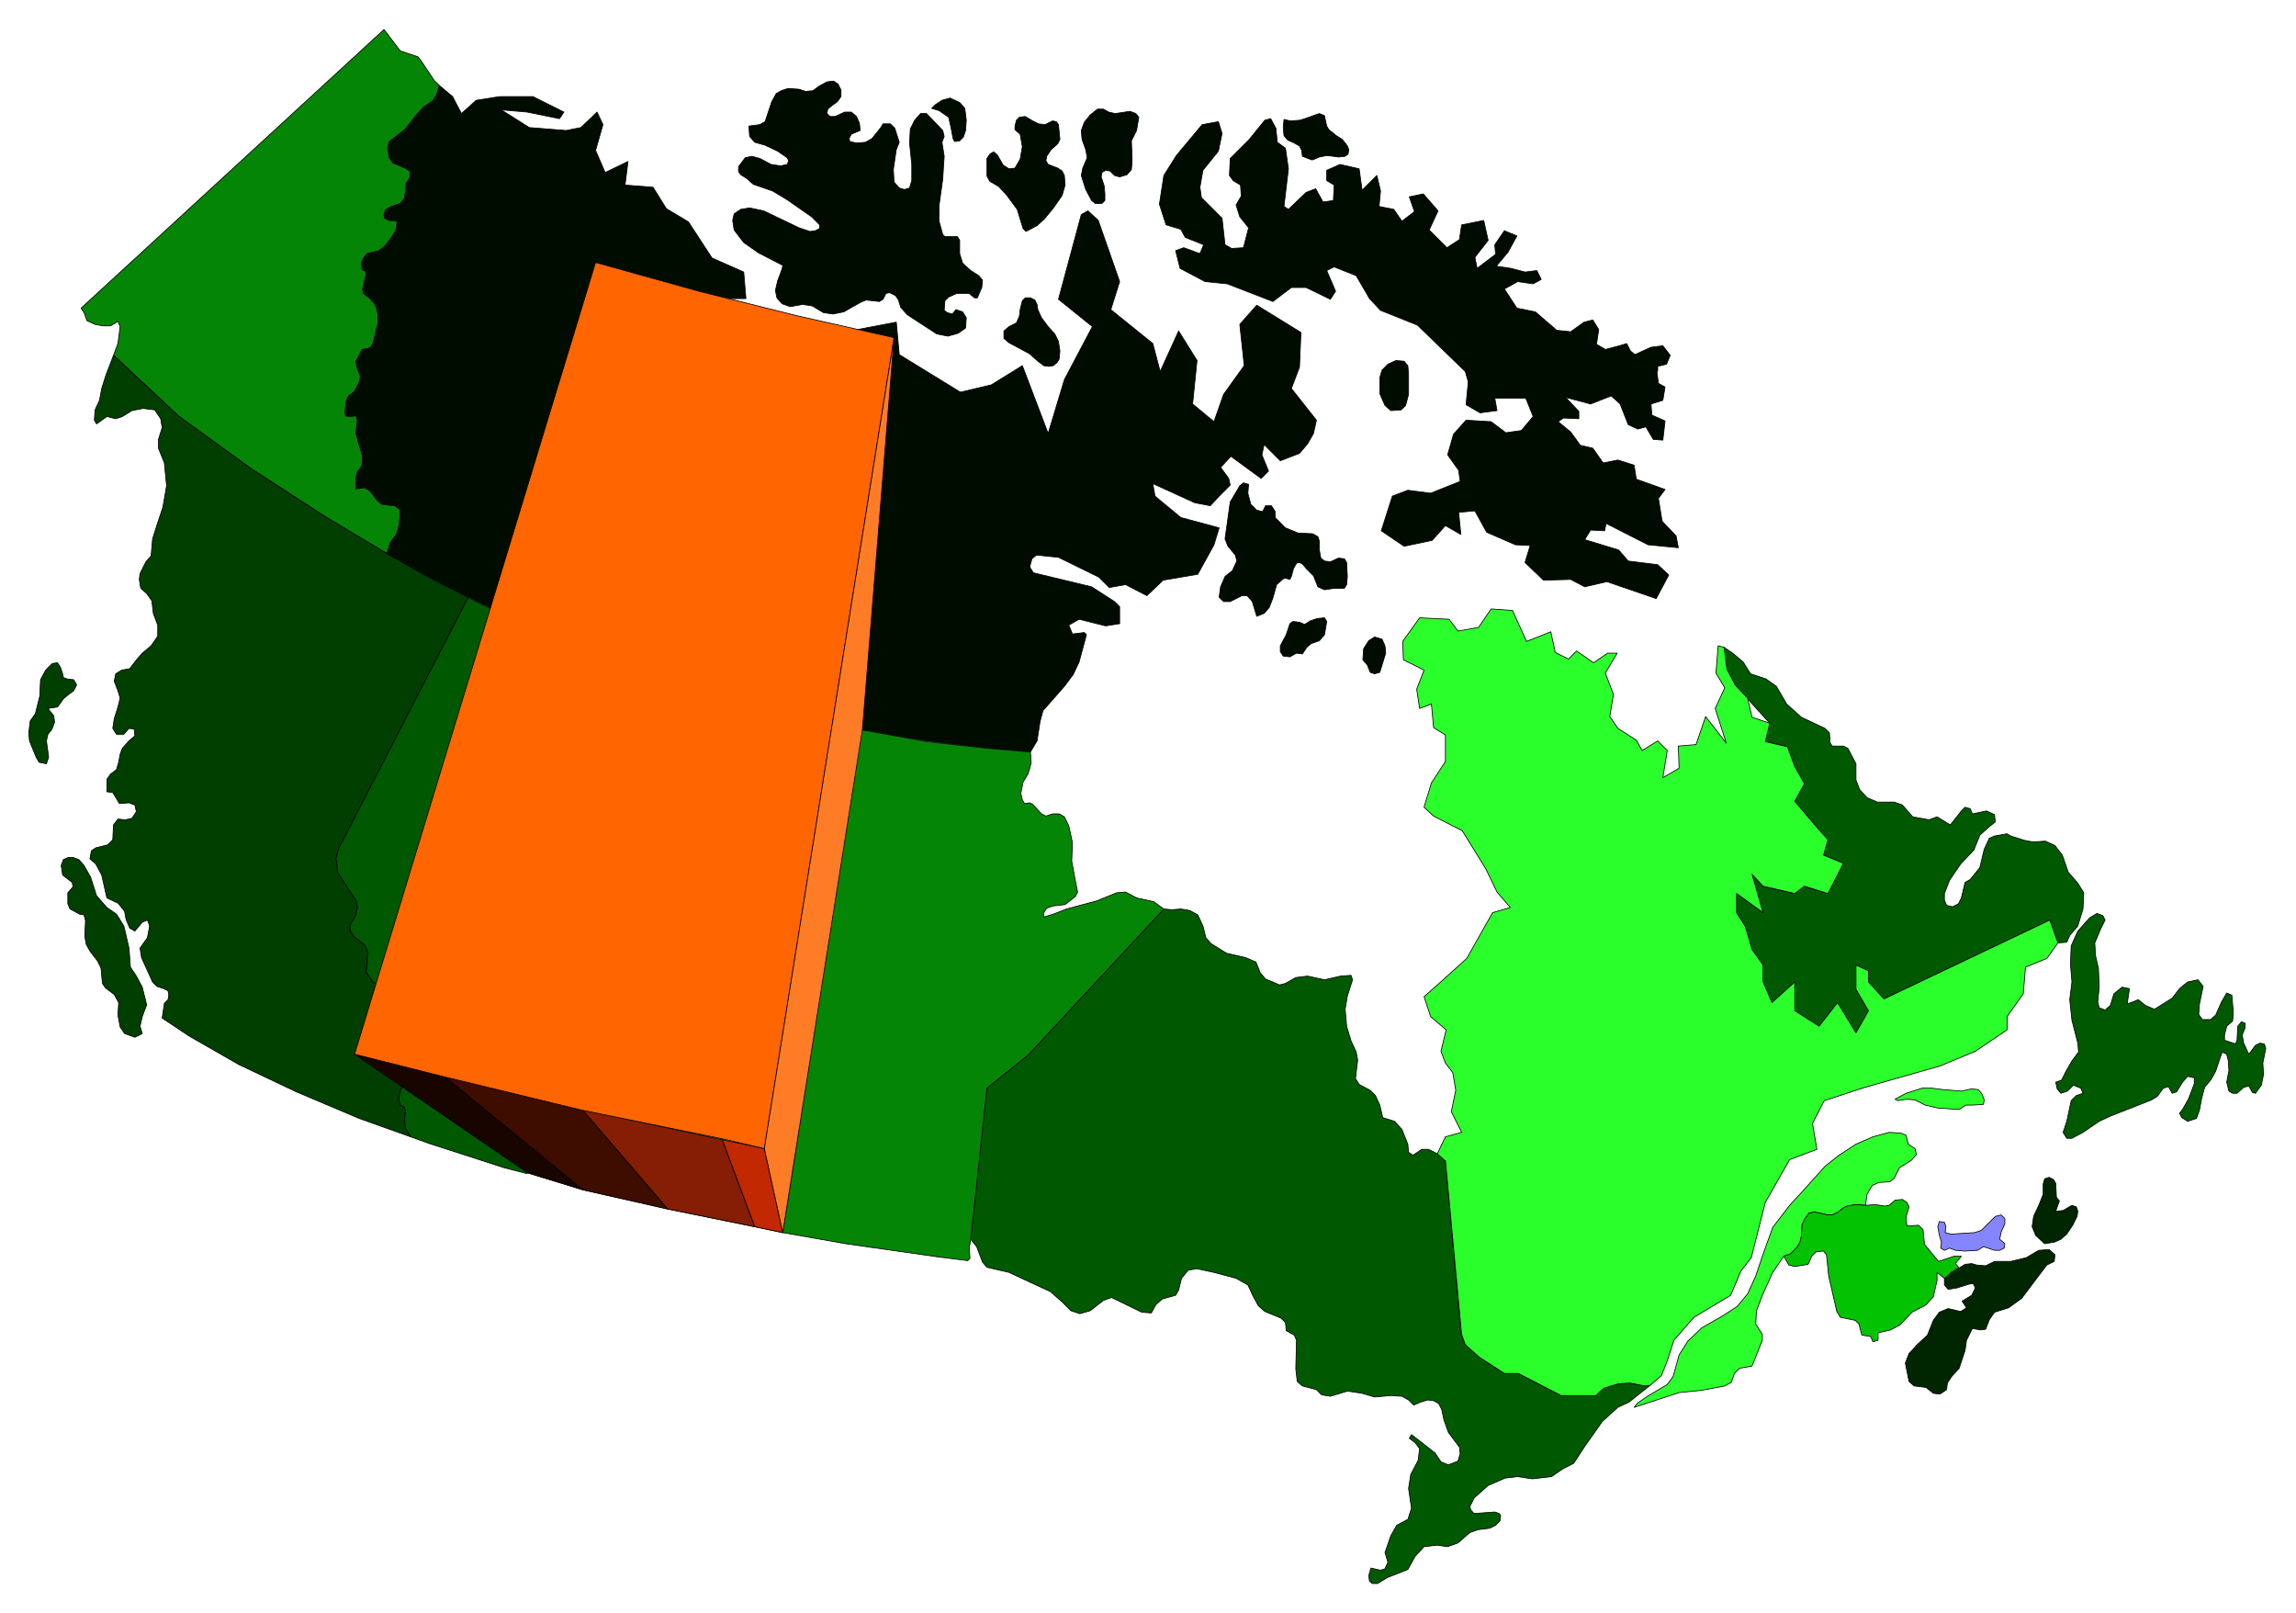 <svg xmlns="http://www.w3.org/2000/svg" fill-rule="evenodd" height="346.614" preserveAspectRatio="none" stroke-linecap="round" viewBox="0 0 3115 2188" width="493.465"><style>.pen0{stroke:#000;stroke-width:1;stroke-linejoin:round}.brush1{fill:#2bff2b}.brush3{fill:#058505}.brush4{fill:#003f00}.brush5{fill:#005900}.brush8{fill:#000c00}</style><path class="pen0 brush1" d="m917 927-201 664 75 23 115 26 118 24 38 8 107-682h0l-83-19-81-20-88-24z"/><path class="pen0" style="fill:#8585ff" d="m2633 1693 1-8-3-10-2-11 2-7 7 1 2 6-1 8 8 2 32-2 9-3 10-10 9-9 8-2 5 5v7l-5 11-2 10 7 6-1 6-6 3h-7l-15-5-8 5-17 1-13-1-8-3-7 3-5-3z"/><path class="pen0 brush3" d="m154 482 6-16 3-23-3-7-10 6h-10l-11-2-11-5-4-11-4-6L521 40l22 29 24 8 4 5 18 27 7 7h0l-3 11-5 9-13 9-11 12-14 18-22 18-2 9 2 12 5 7 17 7 7 5-1 8-5 8-1 12-1 8-6 7-14 5-6 4-2 6 1 5 6 3h8l3 2-2 12-6 10-9 11-8 7-7 1-9 2-4 6-4 7 1 9 5 2 1 3-5 21 1 6 8 6 7 8 3 6 2 9v11l-7 28-3 5-4 2-8 1-8 16 2 11 4 9-1 7-7 14-8 6-3 7-2 15 1 5 4 1 10-1 2 6-1 8-1 10 8 28 1 5-1 11-6 8-2 8v15l7-1h4l6 2 6 7 6 8 6 5 9 1 9 1 7 6v7l-2 15-3 11-8 10-5 16-82-49-102-66-98-71-89-83z"/><path class="pen0 brush4" d="m65 961 8 10 1 9-4 10-5 6-2 9 3 22-3 9-10-2-4-7-9-22-1-11 2-16 7-10 6-24 1-22 7-13 9-9 7-1 4 6 3 9 1 5 5 2 9 1 4 7-4 8-7 5-7 6-8 11-13 2zm128 441-3-10 3-13 6-16-6-24-8-15-8-12-2-26-7-30-10-16-13-9-14-16-8-25-9-16-7-8-8-3h-6l-7 3-3 8 2 13 13 10 1 6-7 8v15l3 7 13 7 6 1 2 8-1 21 2 11 5 9 6 8 4 5 5 10 1 11 1 10 4 6 12 9 6 11-1 17 3 16 6 9 14 5 10-5z"/><path class="pen0 brush4" d="m557 1542-70-25-85-36-78-37-68-39-36-24 3-20 5-5 1-6-1-6-6-3-9-3-6-6-15-33-2-13 10-14 3-16-3-8-7 3-10 12-7-4-5-12-2-11-9-11-15-7-7-31-8-15-8-7 2-11 6-4 16-4 7-7 1-20 6-8 10 1 9-2 6-9-2-9-8-3-13 1-9-15-8-1v-17l5-7 8-6 3-10 2-11 3-8 9-10 8-7-1-9-7-1-7 8h-10l-5-8 2-13 5-16 3-12-3-10-5-13 2-10 8-5 11-2 10-13 7-8 12-10 9-13v-15l-6-16-2-17-7-10-8-7-2-12 1-8 8-16 7-8 2-23 6-19 8-24 5-29-3-31-8-20v-12l5-16-2-12-8-12-16-2-15 3-13 8-9 3-12-3-14 10-3-5 1-14 6-13 3-16 6-19 10-26h0l89 83 98 71 102 66 82 49h0l57 32 53 27h0l-175 340-4 14 2 19 14 22 11 16 2 9-2 11-8 14v7l5 8 15 12 4 9-1 17-1 11 9 13 15 7 5 3 2 9v41l1 8 4 8 10 7 8 5 5 11 2 15-1 8-3 10-7 6-4 10-2 11 2 8 6 3 1 4-1 14 1 9 7 13z"/><path class="pen0 brush5" d="m635 811-175 339-4 14 2 19 14 22 11 16 2 9-2 11-8 14v7l5 8 15 12 4 9-1 17-1 11 9 13 15 7 5 3 2 9v41l1 8 4 8 10 7 8 5 5 11 2 15-1 8-3 10-7 6-4 10-2 11 2 8 6 3 1 4-1 14 1 10 7 12 25 9 102 33 31 8 202-665h0l-109-40-87-36-86-40zm1315 754-12-6h-9l-12 8-6-4-1-11-8-20-10-11-16-5-4-17-6-13-7-7-15-8-5-8 3-25-2-11-7-15-6-20-2-23 3-18 7-22-2-6-14 1-22 5-23-5-16 2-14 8-8 2-19-8-7-8-6-15-14-6-26-6-21-13-7-8-4-16-7-15-11-6-12-2-12 1-11-1h0l-184 198-56 45-22 205 8 10 8 21 6 7 30 7 30 14 26 12 16 14 12 12 12 4 14-4 18-14 11-4 41 20 13 1 6-11 9-8 18-5 4-7 4-16 9-11 12-2 23 5 30 8 16 9 7 15 7 13 9 8 22 9 6 6 1 11 11 6 3 7-1 39 2 17 7 6 19 5 7 7 12 2 23-7 20 3 17 5 22-2 15 1 9 5 7 7 9-4 10-3 8 1 7 4 4 8 3 14 6 17 15 20 1 9-3 10-13 5-10-4-8-12-14-11-18-14-3 5 8 6 6 8-2 16-10 19-3 19 4 27-5 15-15 8-8 14-8 23h0l4 13-4 9-6 2-13-3-3 10 1 8 4 3h7l13-8 28-11 10-18 12-13 18-2 14 2 14-5 16-14 11-4 16-2 8-4 6-6 1-7-2-3-6-2-28 2-4-4-2-5 6-12 19-17 23-10 17-2 20 3 26-3 16-11 14-7 15-23 24-34 21-19 15-7 29-23-7 1-21-4-15 1-20 6-11 10h-47l-58-30h-19l-34-22-19-17-6-14-21-236-11-9z"/><path class="pen0" d="m2789 1643 5-14-4-5-1-19-3-5-6-3-6 2-2 7v14l-6 15-7 15-2 14 5 12 12 11 13-2 9-4 8-7 8-12 6-12 1-7-2-6-6-2-12 7-10 1zm-151 91v9l5 6 12-2 16-5 6-1 3 6-5 10-13 8 6 9-8 5-17-4-12 5-8 11-8 20-14 13-11 12-5 13 5 25 7 6 16 2 10 8 9 1 9-6 1-9 6-9 10-11 8-24 2-14 8-16 11 2 7-1 5-13 7-10 19-6 18-13 21-28 13-17 10-5 1-9-8-7-14 1-17 10-21 5h-22l-12 6-12-1-7-2-9 1-8 5h0l-3 1-8 5-6 6-3 2z" style="fill:#002600"/><path class="pen0 brush5" d="m2889 1341-3 21 15-6 10 8 12 5 24-15 10-13 11-9 14-3 7 9-5 24-1 14 5 7h11l7-6 8-18 7-12 7 3 2 24-1 11-8 7-3 12v7l15 5 2-5 1-19 5-6 5 2v6l-4 10 2 11 7 15 9-12 6-3 6 1 2 6-4 20 1 15-3 15-8 11-4-1-5-9-7 2-9 8h-6l-5-3-3-12 3-16-1-14-2-8-6-3-3 8-6 18-6 11-9 11-4 15-3 16-4 11-12 4-8-5-3-6 4-5 8-14 8-21v-8l-9-2-7 8-8 13-6 2-5-9-7 2-8 11-8 5-56 22-15 7-22 15-15 8h-7l-5-8 5-15 6-28 7-7 9-3-3-7-10-4-8 8-9 3-5-6-2-9 8-3 6-12 8-14 9-12-1-12-8-31-3-28 3-24-2-24 1-25 9-20 16-18 10-6 8 3 3 6-6 12-8 19 1 17 4 18 1 25-2 20 2 8 8 3 7-6 5-16 11-9 10 2zm-96-62 11-1 4-9 11-13 7-23 1-22-8-13-13-15-8-23-10-13-13-6-17 1-11-2-19-6-5-3-17 3-7 3-7 15-6 25-13 16-7 4-5 21-4 8-8 4-8-2-3-7v-9l7-18 15-22 18-19 8-20 12-11 9-7-1-10-11-5-19 4-3-7-7-2-5 5-15 19-18-11-11 4-22-4-14-16-11-4h-23l-14-6-10-11-5-13v-22l-11-21-6-3h-15l-3-4-1-14-6-6-32-15-20-18-14-24-14-10-21-7-10-16-13-11-13-9 4 30 11 21 17 19 30 33-6 24 30 8 10 27 13 23-13 24 45 52-6 21 27 11-21 41-32-9-13 9-43-9-15-17 15 52-36-26v26l12 19 9 31 15 21v23l12 28 31-28v39l33 21 25-32 25 41 17-30-17-29v-33l17 8v15l21 23 225-107 12 31z"/><path class="pen0 brush1" d="m2420 1704 9-3 9-9 4-7 2-8 1-16 4-8 5-7 7-2 10 2 8 2h7l8-4 6-5 6-3 12-2 13 1h0l2-15 7-12 9-4 15-1 6-5 7-14 16-10 7-8-2-8-9-6-3-12-7-3-16-1-22 6-23 10-23 15-19 15-26 29-22 24-23 30-14 39-9 27-11 24-14 17-20 13-28 16-19 18-12 19-8 29-8 11-27 16-13 9-5 6 61-20 30-3 32-6 9-5 4-12 7-7 17-3 14-35v-8l-9-14 1-18 8-21 14-31 15-22z"/><path class="pen0" style="fill:#02c202" d="m2420 1704 7 12 8 2 18-3 5-11 6-6 10-1 4 5 3 29 11 48 5 8 20 4 5 5 4 15 12 2 3 7 7-2v-10l17-4 13-7 16-17 19-10 10-11 5-22v-11l10 8 3-2 6-6 8-5 3-1h0l-5-6 8-10h-10l-21 7-19-23-2-20-6-6-16 1-1-12 4-14-3-6-6-4-10 1-8 7-6 1-13-2-13 1h0l-13-1-12 2-6 3-6 5-8 4h-7l-8-2-10-2-7 2-5 7-4 8-1 16-2 8-4 7-9 9-9 3z"/><path class="pen0 brush1" d="m2571 1491 15-8 22-7h13l15 2 25 2 14-3 9 1 5 6 3 8-1 6-14 1h-10l-9 6-29-2-17-4-14-7-11-1-12 2-4-2z"/><path class="pen0 brush1" d="m1926 838 40 2 12 16 28-5 17-25 29 2 19 42 33-13 6 28 18 9 11-11 23 16 19-13h13l-16 27 11 29-5 30 11 16 25 16 8 14 21-13 13 13-6 37 22-13-1-30 24-2 13-38 28 36-15-47 13-28-12-20 3-37 8 2 4 30 11 21 17 18 6 26 24 8-6 25 30 7 10 27 13 23-13 24 28 33 17 19-6 21 27 11-21 41-32-10-13 10-43-10-15-16 15 52-36-26v26l12 19 9 31 15 21v23l12 28 31-28v39l33 21 25-32 25 41 17-30-17-29v-33l17 8v15l21 23 225-107 11 31-15 21-29 12-3 36-22 31v18l-43 29-48 20-102 29-55 18-16 31 6 35-37 14-33 58-19 75-14 18-14 33-50 30-27 31-9 28-8 20-15 13-7 1-21-4-15 1-20 6-11 10h-47l-58-30h-19l-34-22-19-17-5-14-22-236v1l-11-10 11-23 22-6-14-28 6-29-4-24-10-13-6-16 7-29-21-18-9-27 26-23 32-29 35-62 24-7-18-21-15-31-32-52-39-20-13-12 10-33 19-29v-36l-16-10-3-32-16 6-4-26 10-26-28-14-1-25 23-32z"/><path class="pen0 brush8" d="m1742 162-1 11 1 11 5 6 9 4 7 4 3 6 1 8 13 5 3-1 7-3 10-2 9 1 7 1 9-1 4-3 1-6-2-5-3-4-4-5-8-5-10-8-3-5-2-9-1-5-2-1-5-2-6 2-8 3-12 4-13 1-9-2zm-416 242 6-14 1-10-5-6-11-7-11-10-4-13v-18l-3-5h-17l-3-3-5-18v-21l5-36 2-31-3-19 3-8-2-8-22-23h-8l-8 9-6 12-1 19 3 29v22l-3 10-7 2-7-2-7-8-1-17 4-27 4-10-6-19-6-6h-10l-3 5-12 15-9 5-12 1-9-2-1-4 3-6 12-5-1-10-4-9-7-6h-9l-13 6h-7l-4-4 1-6 6-5 7-5 5-7v-9l-4-8-6-4-9 1-11 6-8 6-10 1-9-3-15-1-9 3-7 4-6 11-9 27-7 4-15 2 1 14 7 8 14 4 17 8 13 9 2 4-2 5-9 2-13-2-15-8-11-3-9 2-9 12v7l3 4 8 5 9 8 26 9 20 12 33 23 11 11v5l-6 3-7 1-15-5-25-12-23-11-19-4-12 2-9 6-2 9 2 13 13 17 20 14 33 17-1 5-6 16-3 13 2 10 7 8 11 4 17-3 13 2 15 9 13 2 15-3 12-7 11-6 7-3 18 2 5-3 4-8 5-1 8 4 4 6 3 10 9 10 40 26 15 3 14-4 10-7 1-14-5-8-9-3-5 6-7-2-4-3 1-13 5-5 11-5h17l7 6h4zm-62-257 5-5 9-6 11-3 13 6 7 8 2 16-1 14-3 9-5 5-7 1-2-4-3-16-3-13-13-9-10-3zm128 167-4-4-8-26-14-19-11-12-12-7-4-7v-24l4-6 5-3 5 4 8 14 8 5 8-1 7-12 3-17-3-17-7-6v-5l2-8 4-4 8-1 10 6 8 4 9 1 10-5 5 1 3 4 2 20-3 6-9 8-6 9-1 6 3 5 13 5 6 4 3 6 1 13-4 14-11 16-13 16-10 9-15 8zm-23 151-7-6v-10l7-6 10-5 4-9 1-9 3-12 4-4h7l6 3 3 6 1 7 5 11 9 12 9 10 5 10 2 13-1 11-3 5-5 4-6 1-7-1-9-7-10-9-13-7-15-8zm112-193-8-15-6-19 2-10 6-14-2-11-5-14-1-12 4-11 8-10 10-8h8l7 4 9 2 20-3 8 3 4 5-3 18-7 14 1 26-1 13-6 7-10 3-7-2-6-6-6-1-5 3-1 6 4 12 1 11v9l-4 4h-9l-5-4zm429 224-5-6-11-1-11 5-8 8-3 10v22l7 16 8 7 14-1 6-6 4-15v-28l-1-11zm-216 161-7-2-5 4-13 22-7 50 4 10 10 12 2 8-6 13-10 8-6 14-2 14 6 6h9l16-8h7l7 8 6 20 10-4 7-8 5-13 5-18 8-7 3-2 7 2 2-4 3-11 4-7 4-1 4 2 6 7 9 9 6 15 9 4 13-2h14l3-5 1-11-1-19-3-5-8-1-11 5-8-1-5-4-2-11v-12l-2-6-7-4-20-1-17-7-14-14v-8l-5-8h-8l-4 8-8-2-8-8-4-15 1-12zm103 181-10 1-9 3-8 5-7-3-9-1-4 3-5 15-8 15v8l4 6 9 1 9-5 8 1 6-9 6-5 11-4 7-8 3-18-3-5zm68 76 7-2 8-26-1-10-4-9-10-3-8 5-7 11-1 15 6 7 4 10 6 2z"/><path class="pen0 brush8" d="m596 116-3 11-5 9-13 9-11 12-14 18-22 17-2 9 2 12 5 8 17 7 7 5-1 8-5 8-1 12-1 8-6 7-14 5-6 4-2 6 1 5 6 3h8l3 2-2 12-6 9-9 12-8 6-7 2-9 2-4 5-4 8 2 8 4 3 1 3-5 21 1 6 8 6 7 7 3 7 2 9v11l-7 28-3 5-4 2-7 1-9 16 2 10 4 10-1 7-7 14-8 6-3 6-2 16 1 5 4 1 10-1 2 6-1 8-1 10 8 28 1 5-1 11-6 8-2 8v15l7-1 4-1 6 3 6 7 6 8 6 5 9 1 9 1 7 6v7l-2 15-3 11-8 10-5 16h0l57 32 53 27 86 41 87 36 109 40 88 24 81 20 83 19 88 15 82 10 59 5 9-15 4-26 4-15 29-33 12-16 8-17 10-37-3-3-16 2-5-12 14-8 36 9 19-3v-23l-7-7-31-20-79-19-5-8 3-11 6-5 30 3 55 27 14 14 22-4 29 15 22-21 47-8 22-40 7-23-52-14-35-29-3-17 57 26 21 4 12-13 15-15-2-9-11-15 14-15 41 30 10-10-9-22 3-14 22 22 26-10 11-13 8-14 4-18-34-43 11-29 2-47-60-37-23 26 6 56-28 39-13 37-29-24 6-59-25-40-25 55-10-38-57-46 12-38-29-83-14-13-9 5-31 115 46 37-38 72-22 73-35-92-42 26-42 10-83-51-4-44-79 15 17 29-20 73-42-95-98-17-6-37h24l-3-36-43-19-32-49-30-18-18-29-38-3 4-32-31 15-13-30 10-35-8-17-22 21-20 4-50-4-38-24 35 3 44 9 6-9-42-21h-45l-32 5-20 18-12-23-18-15z"/><path class="pen0 brush8" d="m1653 165 5 16-5 24-21 26-4 23 2 14 28 28 4 36 9 5 16-1 7-27-12-15-5-16 7-12-1-15-10-6-5-7 1-23 26-26 21-26 8-2 7 13 2 19 11 8 4 28-6 51 6 4 24-23 13-5 10 18 14-2 1-21-10-6v-14l18-8 26 6 4 29 20-20 5 21-2 21 20 4 11 16 17-13-7-20 19-4 20 23-12 26 24 24 17-11 3-20 30-6 6 27-18 23 3 15 25-19-1-13 13-19 17 7-12 22-16 19 20 3 19 5 16-2 6 12-11 6-21-3-18 10 17 26 25 5 29 25 19 2 18-13 12-3 8 13-3 20 12 7 19-5 10-3 5 10 6 5 22-10 16-2 10 13-5 12-12 3v6l-1 2 2 15 9 5-3 18-16 5 1 15 18 8-3 26-13-1-10-17-11 3-13-6-11-28-12-11-28 11-34-9 18 19v10l-21-1-7 5 17 14 13 18 17 4 14 20 20-4 22 7 3 19 39 14-9 12 5 31 19 20 3 16-41-4-57-29-2 10-19-1-8 13 46 14 13 15 40 5 15 14-17 32-67-23-30 7-19-10-37 1-25-24 7-23-20-1-39-17-16-29-22 2 3 30-21-12-18 20-38 8-31-21 15-47 21-8 31 4 40-16-2-15-15-21 8-28 17-19 34 2 20 15 21-3 16-19-10-25h-42l3 17-23 3-19-11 3-31-4-14-65-63-50-20-15-16-18-31-30-12-10 5 12 28-7 11-33-16h-20l-25 19-62-24-30-3-34-18-6-24 11-4 22 8 5-12-25-10-6-11-20-6-9-28 6-39 17-27 35-42 22-4z"/><path class="pen0 brush3" d="m1169 990-107 682 85 15 126 18 40 5 3-3-1-14 2-12 22-205 56-45 184-198h0l-14-10-23-5-15-8-12 1-27 11-41 11-18 7-13 4v-6l4-6 8-3 17-2 14-11 3-6-3-15-5-27 1-25-5-23-6-12-7-4h-9l-9 3-6-3-12-13-4-2-7 1-3-5-2-9 3-15 7-12 4-14-1-15h0l-59-5-82-9-88-16z"/><path class="pen0" style="fill:#190500" d="m481 1430 123 31 187 153-75-23-235-161z"/><path class="pen0" style="fill:#3f0c00" d="m604 1461 186 44 116 135-115-26-187-153z"/><path class="pen0" style="fill:#851e05" d="m790 1505 190 41 44 118-118-24-116-135z"/><path class="pen0" style="fill:#c22802" d="m980 1546 57 12 25 114-38-8-44-118z"/><path class="pen0" style="fill:#ff6500" d="M808 356 481 1430l123 31 186 45 191 39 56 13 176-1100-133-30-132-33-140-39z"/><path class="pen0" style="fill:#ff7c26" d="m1037 1558 25 114 108-682 43-532-176 1100z"/></svg>
